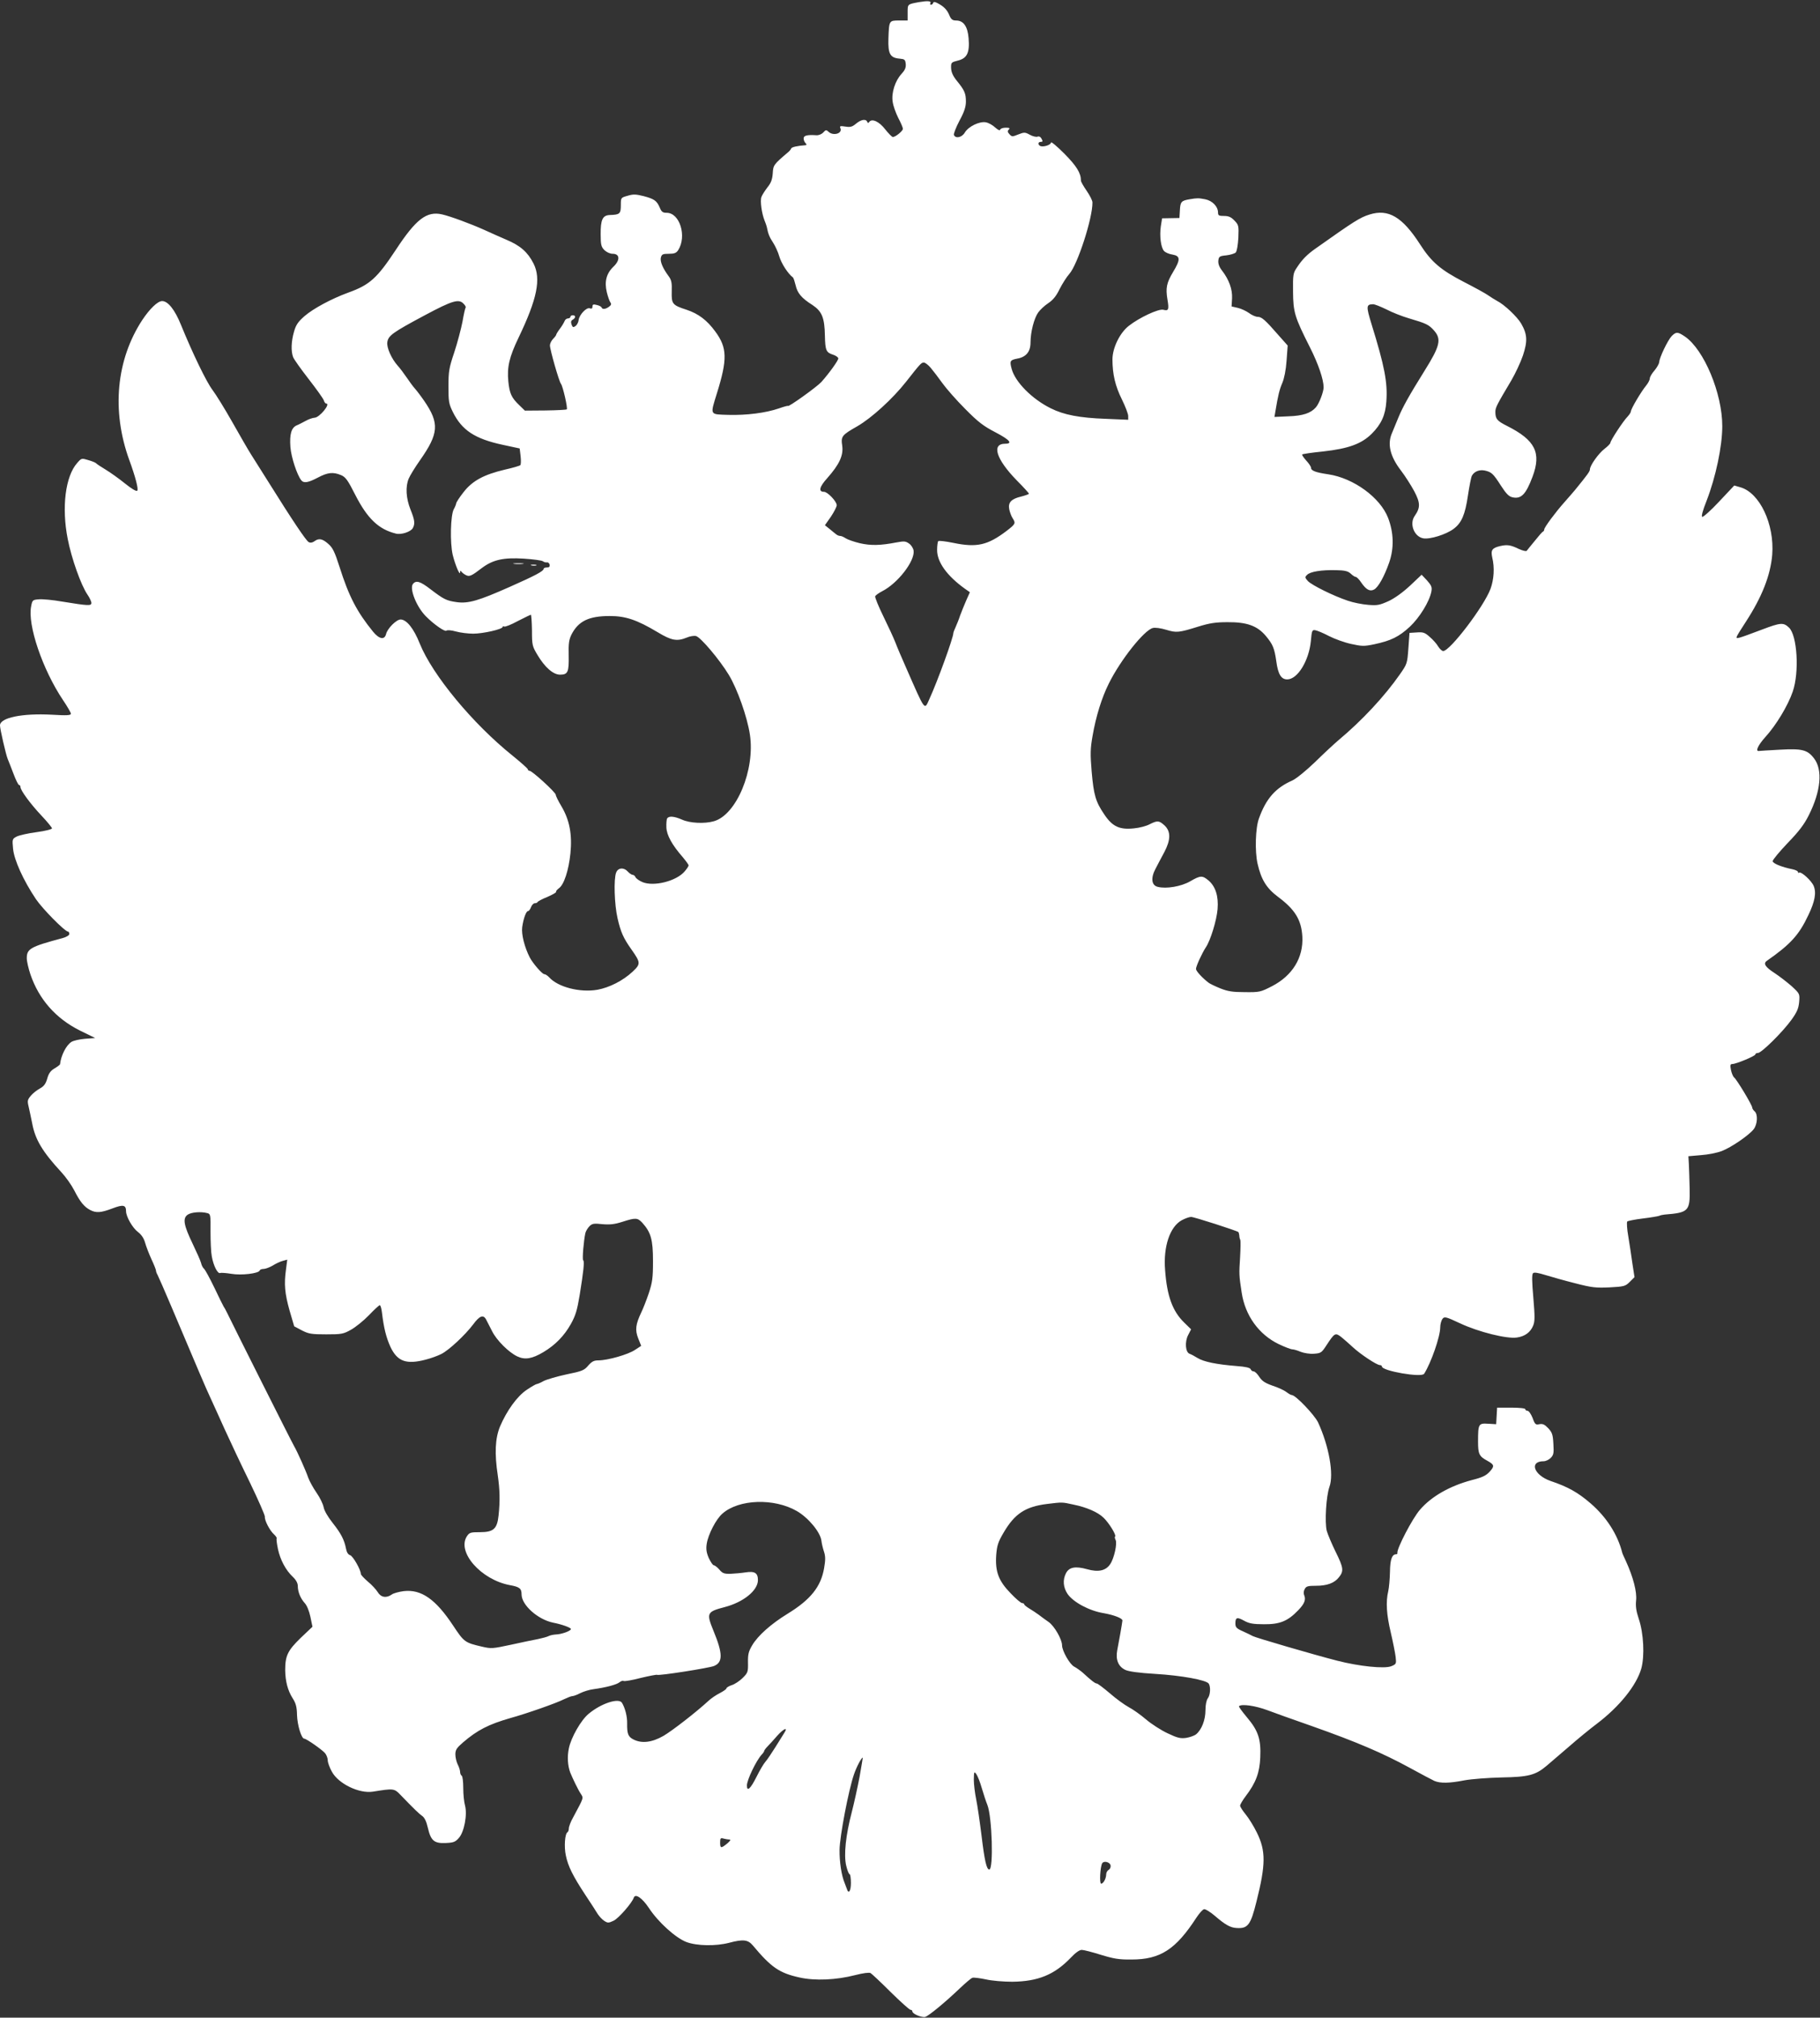 <?xml version="1.0" standalone="no"?>
<!DOCTYPE svg PUBLIC "-//W3C//DTD SVG 20010904//EN"
 "http://www.w3.org/TR/2001/REC-SVG-20010904/DTD/svg10.dtd">
<svg version="1.0" xmlns="http://www.w3.org/2000/svg"
 width="1155pt" height="1280pt" viewBox="0 0 1155 1280"
 preserveAspectRatio="xMidYMid meet">
<rect x="0" y="0" width="1155" height="1280" fill="#333333" stroke="none"/>
<g transform="translate(0,1280) scale(0.1,-0.1)"
fill="#ffffff" stroke="none">
<path d="M5835 12787 c-77 -14 -75 -12 -75 -67 l0 -50 -54 0 c-64 0 -64 0 -68
-116 -3 -96 11 -121 71 -126 32 -3 36 -6 39 -34 2 -23 -5 -39 -27 -63 -40 -43
-65 -120 -56 -176 3 -25 19 -70 35 -102 17 -32 30 -63 30 -70 0 -14 -48 -53
-64 -52 -6 0 -27 22 -48 48 -37 49 -84 71 -101 48 -6 -9 -10 -9 -14 1 -8 19
-39 14 -71 -13 -24 -20 -36 -23 -67 -18 -34 5 -38 4 -31 -12 12 -33 -48 -49
-77 -20 -13 12 -17 12 -32 -5 -10 -11 -29 -19 -44 -18 -59 4 -81 -2 -81 -20 0
-10 5 -23 12 -30 7 -7 8 -12 2 -13 -54 -4 -90 -12 -93 -21 -2 -6 -11 -17 -20
-24 -92 -78 -94 -82 -97 -134 -3 -39 -11 -61 -34 -89 -16 -21 -34 -49 -38 -61
-9 -25 2 -104 20 -149 6 -14 12 -32 14 -40 9 -46 18 -67 40 -100 13 -20 32
-60 40 -89 13 -44 55 -109 86 -132 4 -3 11 -25 17 -49 11 -50 37 -82 107 -126
60 -40 77 -80 79 -195 2 -93 8 -106 51 -120 19 -6 34 -17 34 -24 0 -13 -55
-90 -107 -149 -27 -30 -213 -164 -213 -152 0 2 -26 -5 -57 -16 -85 -29 -205
-44 -320 -41 -121 4 -117 -5 -73 138 67 215 65 288 -10 390 -53 73 -108 114
-183 139 -90 29 -96 37 -94 115 2 55 -2 74 -19 97 -38 51 -56 94 -50 119 6 21
12 24 51 24 35 0 47 5 59 23 56 88 10 237 -73 237 -25 0 -33 6 -44 33 -19 44
-35 55 -103 73 -49 12 -65 13 -101 2 -43 -12 -43 -12 -43 -60 0 -54 -7 -60
-68 -62 -48 -1 -61 -29 -60 -125 0 -64 4 -78 24 -98 14 -13 35 -23 52 -23 46
0 49 -40 5 -82 -45 -43 -58 -95 -42 -162 7 -28 17 -57 23 -65 7 -9 5 -17 -9
-27 -22 -16 -42 -18 -47 -5 -1 5 -15 13 -30 16 -22 6 -28 4 -28 -10 0 -12 -5
-15 -17 -11 -21 8 -67 -41 -71 -75 -1 -13 -10 -30 -19 -37 -15 -11 -19 -9 -26
10 -5 16 -3 24 8 30 19 11 20 28 0 28 -8 0 -15 -4 -15 -10 0 -5 -7 -10 -15
-10 -9 0 -19 -8 -22 -17 -4 -10 -17 -32 -30 -49 -13 -17 -23 -34 -23 -37 0 -4
-9 -16 -20 -27 -11 -11 -20 -30 -20 -41 0 -27 58 -230 70 -244 12 -15 44 -154
37 -162 -4 -3 -65 -6 -136 -7 l-130 -1 -36 35 c-49 47 -61 73 -69 150 -9 91 6
155 65 278 118 246 144 373 95 470 -37 73 -84 114 -172 151 -43 19 -108 47
-144 64 -85 38 -212 85 -265 97 -97 22 -165 -30 -293 -225 -119 -180 -165
-222 -301 -271 -107 -39 -224 -102 -279 -150 -40 -35 -54 -55 -66 -98 -18 -62
-20 -123 -6 -161 5 -14 50 -77 99 -140 49 -63 92 -123 96 -135 3 -11 10 -20
15 -20 31 0 -43 -90 -74 -90 -12 -1 -37 -9 -56 -20 -19 -10 -45 -24 -58 -29
-33 -15 -45 -56 -39 -137 5 -65 42 -177 69 -211 16 -20 44 -15 105 17 62 33
97 37 147 16 29 -12 43 -31 92 -128 76 -148 147 -216 256 -243 34 -9 95 11
108 35 15 28 12 51 -15 118 -28 70 -33 145 -11 196 8 19 39 70 70 114 121 172
126 236 28 379 -22 32 -49 67 -59 78 -10 11 -34 43 -52 70 -19 28 -44 61 -57
75 -40 45 -71 115 -66 149 6 42 34 62 238 171 176 94 217 106 247 72 10 -10
15 -21 12 -24 -3 -2 -12 -42 -20 -89 -9 -46 -32 -133 -52 -194 -33 -98 -37
-121 -37 -216 0 -96 2 -110 28 -163 57 -115 139 -170 317 -208 l107 -23 6 -50
c3 -27 2 -53 -2 -56 -4 -4 -47 -17 -97 -28 -135 -32 -207 -71 -263 -143 -26
-33 -47 -65 -47 -72 -1 -6 -7 -22 -15 -36 -21 -38 -25 -212 -7 -290 16 -65 47
-138 47 -110 0 10 3 11 8 4 4 -6 16 -16 28 -22 23 -12 35 -7 104 46 69 51 135
66 264 58 60 -4 115 -11 122 -17 6 -5 18 -8 25 -7 7 2 15 -5 17 -14 2 -13 -3
-18 -17 -18 -12 0 -21 -4 -21 -9 0 -14 -54 -43 -217 -115 -196 -87 -261 -106
-334 -96 -66 9 -83 18 -167 82 -65 50 -91 58 -111 34 -24 -29 21 -144 81 -205
51 -52 122 -101 131 -92 5 5 32 3 60 -5 29 -8 78 -14 110 -14 62 0 187 28 187
43 0 4 4 5 10 2 5 -3 44 12 86 35 43 22 80 40 83 40 3 0 6 -45 7 -99 0 -94 2
-101 35 -156 47 -79 100 -125 143 -125 50 0 57 16 55 121 -2 78 2 101 18 134
44 85 110 117 243 117 100 0 172 -24 304 -103 88 -53 122 -59 184 -34 20 9 47
13 59 10 29 -7 149 -149 208 -246 55 -91 117 -267 134 -379 34 -223 -85 -510
-229 -550 -59 -17 -153 -12 -201 10 -50 22 -84 25 -95 8 -4 -6 -6 -32 -5 -57
2 -50 36 -111 104 -189 20 -24 37 -47 37 -52 0 -5 -11 -22 -25 -38 -52 -62
-196 -98 -268 -68 -21 9 -40 23 -44 31 -3 8 -11 15 -18 15 -6 0 -20 9 -30 20
-26 29 -63 26 -75 -6 -16 -41 -11 -202 9 -289 20 -88 37 -126 88 -198 59 -84
60 -92 8 -141 -61 -57 -147 -101 -224 -115 -112 -19 -250 17 -306 79 -10 11
-24 20 -31 20 -13 0 -73 69 -92 106 -33 64 -54 147 -48 192 8 56 25 102 37
102 5 0 14 11 19 25 5 14 16 25 24 25 8 0 16 3 18 8 2 4 29 19 62 32 32 14 57
28 55 32 -2 4 6 14 18 23 32 22 62 113 73 221 12 119 -5 211 -57 299 -20 33
-36 66 -36 73 0 15 -150 152 -166 152 -6 0 -11 4 -11 9 0 5 -44 44 -97 87
-253 203 -508 511 -589 711 -38 96 -84 153 -122 153 -26 0 -84 -57 -92 -93
-10 -38 -43 -32 -82 15 -104 128 -154 225 -213 411 -31 97 -44 123 -72 147
-37 33 -60 37 -88 16 -13 -9 -25 -11 -36 -5 -16 8 -104 139 -254 379 -43 69
-93 148 -111 176 -18 28 -71 120 -119 205 -48 85 -105 177 -127 206 -38 50
-126 232 -199 411 -39 97 -83 152 -120 152 -28 0 -78 -48 -126 -120 -165 -252
-196 -575 -83 -887 40 -109 60 -187 51 -196 -6 -6 -37 13 -78 46 -37 30 -93
70 -123 88 -30 18 -57 36 -60 40 -3 4 -25 13 -49 20 -43 13 -44 13 -71 -18
-75 -84 -100 -282 -60 -483 24 -123 84 -292 125 -352 14 -20 25 -44 25 -53 0
-19 -17 -19 -188 9 -57 10 -122 16 -145 14 -39 -3 -42 -5 -49 -43 -25 -118 72
-402 201 -595 28 -41 51 -81 51 -88 0 -10 -25 -12 -122 -6 -187 10 -328 -19
-328 -68 0 -23 38 -187 49 -213 5 -11 21 -53 36 -92 15 -40 31 -73 36 -73 5 0
9 -6 9 -13 0 -21 64 -108 134 -182 36 -38 66 -75 66 -80 0 -6 -44 -17 -97 -24
-54 -7 -111 -20 -127 -28 -28 -15 -29 -16 -23 -78 7 -71 64 -198 145 -319 42
-62 184 -206 204 -206 4 0 8 -7 8 -15 0 -8 -17 -19 -42 -26 -206 -55 -228 -68
-228 -128 0 -20 11 -66 23 -102 54 -159 162 -281 315 -357 l96 -47 -65 -5
c-35 -3 -74 -12 -86 -20 -33 -21 -66 -86 -72 -142 -1 -3 -16 -15 -35 -26 -24
-14 -37 -31 -46 -64 -10 -35 -22 -50 -48 -64 -18 -10 -44 -30 -57 -46 -20 -24
-22 -32 -14 -65 5 -21 15 -69 23 -108 19 -104 65 -181 187 -313 27 -29 63 -80
81 -115 36 -71 62 -103 100 -123 38 -20 68 -18 142 10 68 26 86 22 86 -18 0
-34 41 -106 76 -132 23 -18 37 -40 45 -68 6 -22 24 -69 40 -104 16 -34 29 -67
29 -72 0 -6 4 -18 10 -28 5 -9 44 -98 86 -197 174 -411 217 -513 246 -575 17
-36 58 -128 93 -205 35 -77 107 -230 161 -340 53 -110 96 -208 95 -217 -3 -22
31 -88 58 -112 11 -10 19 -22 17 -25 -3 -4 1 -34 8 -68 15 -69 49 -134 95
-177 20 -19 31 -40 31 -57 0 -38 17 -79 44 -109 14 -15 28 -50 36 -87 l13 -63
-76 -72 c-81 -79 -97 -112 -97 -203 1 -71 16 -129 47 -178 21 -33 27 -55 28
-107 2 -64 28 -150 46 -150 13 0 111 -68 132 -92 9 -11 17 -31 17 -45 0 -14
12 -47 26 -72 41 -77 174 -141 261 -127 131 21 135 21 175 -21 85 -88 117
-119 137 -133 15 -10 27 -35 36 -74 19 -83 40 -101 112 -98 50 2 62 6 84 31
35 37 56 150 40 208 -6 21 -11 70 -11 110 0 39 -4 75 -10 78 -5 3 -10 14 -10
24 0 10 -7 32 -15 47 -8 16 -15 45 -15 64 0 29 8 41 47 75 93 80 164 116 303
156 105 29 292 95 337 118 23 11 48 21 55 21 8 0 30 8 51 19 20 10 58 22 84
25 80 11 147 29 165 44 9 8 21 11 26 8 6 -3 54 5 107 19 54 13 101 22 105 20
11 -7 329 43 361 56 57 23 57 78 -3 223 -46 113 -43 121 72 151 118 31 210
105 210 171 0 45 -20 58 -78 49 -26 -4 -69 -8 -95 -9 -42 -1 -52 3 -72 27 -13
15 -29 27 -35 27 -6 0 -20 21 -32 46 -15 35 -18 57 -13 90 9 59 59 157 100
192 104 92 328 99 472 16 74 -43 150 -135 156 -189 2 -17 9 -47 16 -68 10 -30
10 -53 1 -105 -20 -118 -86 -200 -231 -289 -106 -65 -189 -139 -225 -200 -24
-40 -28 -59 -27 -111 1 -58 -1 -64 -33 -96 -19 -19 -50 -40 -69 -46 -19 -6
-35 -16 -35 -21 0 -5 -19 -18 -42 -30 -24 -12 -56 -34 -73 -50 -76 -70 -225
-186 -284 -221 -73 -42 -138 -50 -191 -23 -34 17 -41 37 -40 102 1 44 -13 98
-33 131 -21 32 -132 -4 -211 -70 -49 -40 -112 -151 -126 -220 -11 -54 -7 -110
9 -153 16 -39 50 -110 67 -135 18 -28 20 -21 -48 -148 -16 -28 -28 -60 -28
-71 0 -11 -4 -22 -9 -25 -16 -10 -22 -91 -10 -147 14 -68 44 -129 123 -249 35
-52 70 -107 79 -122 10 -15 28 -35 42 -44 22 -14 27 -14 59 1 32 15 117 113
128 146 10 29 54 -2 96 -65 59 -90 170 -190 238 -216 67 -25 186 -27 271 -5
90 24 120 20 151 -17 117 -140 169 -175 296 -203 98 -22 233 -16 353 15 51 13
88 18 98 13 8 -5 66 -59 128 -121 63 -62 119 -112 125 -112 7 0 12 -4 12 -10
0 -16 60 -41 82 -35 24 8 127 93 218 180 36 34 72 65 81 68 9 3 47 -2 85 -10
39 -9 113 -15 169 -15 162 2 266 44 369 151 30 32 56 51 71 51 12 0 67 -14
121 -31 82 -25 115 -31 195 -30 183 0 281 64 412 266 18 27 39 51 48 53 9 2
41 -18 70 -43 64 -55 97 -74 136 -76 72 -5 90 18 127 168 59 235 60 321 2 438
-20 41 -52 92 -71 115 -19 23 -35 48 -35 55 0 7 16 35 36 61 64 84 88 148 92
246 5 115 -13 169 -85 254 -30 36 -53 67 -50 70 16 16 105 3 182 -26 28 -11
154 -56 280 -100 286 -101 451 -172 620 -264 71 -39 143 -77 158 -84 38 -16
96 -15 192 4 45 8 148 16 235 18 170 3 215 15 284 73 18 15 81 69 140 120 58
51 139 117 179 147 144 109 252 243 283 351 22 79 15 224 -16 315 -16 48 -21
79 -17 117 6 54 -18 147 -64 248 -13 28 -24 52 -24 55 -29 115 -100 226 -201
313 -80 69 -142 104 -254 142 -106 37 -137 125 -44 125 13 0 33 9 45 21 18 18
21 30 17 90 -3 59 -8 72 -33 99 -23 24 -35 29 -56 25 -23 -5 -28 -2 -43 40
-10 25 -24 45 -32 45 -8 0 -14 5 -14 10 0 6 -36 10 -89 10 l-90 0 -3 -52 -3
-53 -51 3 c-61 4 -64 -1 -64 -114 0 -78 7 -93 59 -121 45 -25 47 -34 14 -70
-22 -24 -47 -36 -111 -52 -140 -37 -258 -104 -330 -188 -48 -54 -149 -249
-144 -275 1 -5 -2 -8 -7 -8 -27 0 -39 -32 -40 -112 -1 -46 -6 -101 -11 -123
-16 -67 -11 -147 16 -261 14 -60 28 -130 31 -155 5 -44 4 -46 -27 -59 -43 -18
-205 -1 -345 35 -148 38 -518 146 -535 156 -8 5 -36 18 -62 30 -41 18 -48 26
-48 50 0 39 11 42 56 17 31 -17 56 -22 125 -22 100 -1 151 19 217 88 41 42 51
68 38 98 -4 9 -3 26 4 37 9 18 20 21 71 21 71 0 118 17 147 55 31 39 28 60
-22 161 -24 49 -49 108 -56 132 -14 55 -4 221 17 280 29 79 -3 258 -72 408
-22 47 -143 174 -167 174 -6 0 -21 9 -34 19 -14 11 -53 29 -87 40 -48 17 -67
29 -85 56 -12 19 -28 35 -36 35 -8 0 -16 6 -19 14 -4 9 -32 16 -89 20 -127 10
-209 27 -248 51 -19 12 -42 24 -51 27 -26 10 -31 75 -9 118 l19 37 -44 43
c-74 72 -109 168 -121 333 -12 148 30 273 104 315 22 12 49 22 61 22 19 0 289
-87 300 -96 2 -2 5 -12 6 -22 0 -9 3 -22 6 -27 3 -6 2 -55 -1 -110 -7 -109 -7
-114 10 -225 22 -146 109 -266 235 -327 38 -18 77 -33 86 -33 9 0 33 -7 54
-16 21 -8 57 -14 83 -12 44 3 49 6 79 52 53 81 57 83 95 54 18 -15 51 -43 73
-64 47 -44 152 -114 172 -114 7 0 13 -4 13 -9 0 -28 252 -72 268 -46 44 69
102 236 102 294 0 20 7 44 14 54 13 16 20 15 112 -28 117 -55 298 -100 361
-90 50 7 86 33 103 76 11 26 11 57 1 176 -9 102 -10 148 -2 156 7 7 31 3 80
-12 39 -12 124 -36 188 -52 104 -27 130 -30 217 -26 93 5 101 7 129 35 l30 30
-13 84 c-6 45 -18 123 -26 172 -9 49 -11 92 -7 97 4 4 49 13 98 19 50 6 97 14
105 17 8 4 24 7 35 8 151 12 161 22 158 164 -1 58 -4 129 -5 156 l-3 50 80 7
c44 3 104 15 132 26 60 23 171 99 202 138 25 32 28 96 6 114 -8 7 -15 18 -15
24 0 15 -98 178 -115 191 -7 6 -16 28 -20 48 -6 30 -4 37 9 37 24 0 146 51
146 61 0 5 7 9 16 9 23 0 157 133 212 209 37 51 46 74 50 115 4 52 4 52 -49
101 -30 26 -78 63 -107 82 -59 38 -73 60 -50 77 152 106 205 165 264 290 42
87 52 143 34 186 -14 33 -78 92 -92 84 -4 -3 -8 -1 -8 5 0 5 -15 12 -32 16
-74 15 -128 38 -128 52 0 9 43 60 95 115 71 73 105 118 134 176 77 153 89 288
34 360 -42 56 -77 64 -219 56 -68 -4 -127 -7 -131 -8 -25 -4 -6 37 41 89 68
75 142 197 173 287 43 123 29 358 -24 407 -35 33 -52 32 -171 -13 -157 -59
-166 -62 -160 -44 3 8 29 50 58 94 102 157 156 294 167 425 15 194 -80 394
-203 428 l-38 11 -96 -102 c-52 -56 -101 -99 -107 -97 -7 3 2 38 27 101 59
152 100 347 100 475 0 208 -116 485 -237 568 -46 31 -56 31 -84 3 -25 -26 -79
-139 -79 -165 -1 -10 -14 -34 -30 -53 -17 -19 -30 -42 -30 -51 0 -10 -11 -30
-24 -46 -30 -36 -96 -147 -96 -163 0 -6 -10 -21 -21 -33 -28 -28 -109 -152
-109 -166 0 -5 -17 -23 -37 -38 -38 -29 -93 -106 -93 -131 0 -12 -15 -33 -95
-131 -11 -13 -41 -48 -66 -76 -58 -65 -129 -161 -129 -174 0 -5 -3 -11 -7 -13
-5 -1 -28 -28 -52 -58 -25 -30 -48 -59 -52 -64 -4 -5 -27 1 -51 12 -52 25 -73
28 -117 18 -52 -12 -61 -26 -51 -72 16 -65 11 -140 -11 -200 -42 -112 -257
-394 -300 -394 -8 0 -22 13 -32 29 -9 16 -33 43 -53 60 -31 28 -42 32 -82 29
l-47 -3 -7 -98 c-7 -96 -8 -99 -54 -165 -97 -139 -240 -293 -390 -418 -27 -23
-94 -85 -149 -139 -56 -54 -119 -105 -143 -116 -107 -47 -167 -115 -212 -240
-23 -61 -27 -211 -9 -289 23 -100 56 -154 129 -209 109 -81 149 -147 155 -253
7 -134 -63 -247 -192 -314 -74 -38 -80 -39 -173 -38 -78 0 -108 5 -156 24 -32
13 -65 29 -73 35 -40 30 -81 75 -81 88 0 17 38 100 63 138 29 43 68 170 74
241 7 82 -13 145 -58 183 -39 32 -50 32 -116 -6 -57 -33 -152 -49 -206 -35
-39 9 -45 56 -14 114 13 26 39 74 56 106 41 78 42 131 2 169 -35 32 -45 33
-95 8 -20 -11 -65 -23 -99 -26 -91 -10 -137 11 -188 87 -56 82 -68 124 -81
273 -9 111 -9 144 6 228 21 122 58 241 103 331 75 151 224 338 279 352 15 4
51 -1 84 -11 66 -20 80 -19 205 20 71 22 110 28 185 28 123 1 189 -23 243 -87
45 -54 55 -78 67 -163 11 -81 31 -113 69 -113 66 0 138 119 150 243 6 67 8 72
28 69 12 -2 51 -18 87 -37 35 -18 98 -41 140 -50 69 -15 82 -16 148 -2 104 22
156 47 225 111 62 58 125 160 137 224 5 28 0 38 -28 70 l-34 36 -72 -68 c-46
-43 -97 -80 -137 -99 -58 -26 -72 -29 -131 -24 -37 3 -94 14 -128 26 -93 31
-227 98 -253 124 -20 22 -21 26 -6 40 20 21 92 32 182 30 58 -1 77 -6 95 -22
12 -12 27 -21 32 -21 6 0 22 -16 35 -36 31 -45 55 -58 81 -44 27 14 65 83 96
171 32 92 29 191 -7 284 -50 129 -219 252 -379 276 -82 12 -110 23 -110 42 0
7 -14 28 -31 46 -16 18 -28 36 -25 38 3 3 62 12 133 19 161 18 243 48 308 112
61 61 87 118 93 204 9 121 -11 224 -94 492 -35 114 -34 125 10 126 10 0 48
-15 85 -33 36 -19 100 -44 141 -56 112 -33 127 -40 161 -78 48 -55 38 -98 -61
-256 -98 -157 -139 -231 -166 -297 -15 -36 -33 -79 -40 -97 -31 -70 -12 -148
56 -237 27 -35 65 -95 85 -132 39 -74 40 -104 3 -157 -35 -50 -4 -131 54 -142
43 -8 147 25 193 60 51 38 73 90 91 212 9 59 20 116 25 125 15 27 47 40 82 33
43 -10 53 -19 103 -97 33 -51 50 -68 73 -73 55 -12 85 19 127 131 57 152 17
232 -162 322 -64 32 -74 45 -74 90 0 27 11 47 102 200 25 43 58 113 73 157 30
91 28 134 -11 202 -25 43 -107 121 -153 144 -14 8 -39 23 -56 35 -16 12 -86
50 -154 85 -149 77 -207 127 -279 239 -112 174 -201 227 -321 189 -61 -19 -98
-43 -344 -217 -51 -36 -83 -68 -115 -117 -26 -38 -27 -46 -26 -155 1 -131 10
-161 108 -355 53 -105 86 -203 86 -252 0 -29 -28 -103 -49 -127 -32 -37 -83
-54 -174 -57 l-89 -4 6 35 c17 103 26 139 44 181 12 28 23 82 27 141 l7 96
-56 63 c-87 100 -109 119 -134 119 -13 0 -38 11 -55 24 -18 13 -50 28 -72 33
l-39 9 3 51 c3 57 -19 119 -64 177 -18 23 -25 44 -23 63 3 25 7 29 50 33 27 3
54 12 60 18 8 8 14 47 17 93 3 77 2 82 -25 110 -21 22 -37 29 -66 29 -32 0
-38 3 -38 21 0 39 -36 76 -82 85 -43 8 -50 8 -98 0 -53 -9 -59 -16 -62 -68
l-3 -51 -55 -1 -55 -1 -8 -50 c-9 -62 0 -134 20 -157 8 -9 32 -20 54 -23 51
-9 51 -32 4 -110 -42 -70 -48 -102 -36 -175 11 -65 7 -74 -27 -65 -30 7 -152
-50 -218 -102 -58 -45 -104 -141 -104 -213 0 -94 18 -170 60 -254 22 -45 40
-92 40 -105 l0 -24 -142 6 c-167 6 -266 25 -350 67 -119 59 -226 167 -248 251
-13 49 -10 55 36 64 56 10 84 44 84 102 0 67 23 155 49 191 12 17 41 44 64 59
30 20 51 46 72 90 17 33 44 76 61 95 53 59 149 357 147 454 0 12 -17 45 -37
74 -20 29 -36 57 -36 64 0 48 -27 92 -105 171 -47 47 -85 79 -85 71 0 -16 -53
-32 -70 -21 -15 9 -12 25 5 25 13 0 14 4 5 20 -6 12 -16 17 -26 13 -8 -3 -30
2 -48 12 -31 17 -36 17 -74 2 -37 -15 -41 -15 -56 2 -12 13 -13 20 -4 29 9 9
5 12 -19 12 -17 0 -33 -5 -35 -12 -3 -8 -14 -3 -33 14 -15 14 -41 29 -58 32
-40 8 -111 -26 -134 -65 -18 -31 -59 -40 -69 -15 -3 7 13 48 35 90 31 57 41
89 41 122 0 52 -9 72 -58 132 -25 31 -35 55 -36 80 -1 36 1 37 44 48 57 14 75
50 67 142 -6 74 -32 112 -79 112 -23 0 -32 7 -43 33 -14 35 -36 57 -75 77 -17
9 -25 10 -28 1 -2 -6 -8 -11 -13 -11 -6 0 -8 4 -5 9 9 15 -16 17 -69 8z m71
-2320 c16 -19 49 -62 74 -97 25 -35 90 -109 145 -164 83 -84 116 -109 193
-149 90 -47 111 -72 61 -72 -88 0 -58 -97 72 -231 44 -44 79 -83 79 -86 0 -3
-22 -11 -49 -18 -64 -15 -85 -38 -76 -82 4 -18 13 -43 21 -55 21 -33 19 -37
-38 -81 -120 -91 -189 -107 -338 -76 -49 10 -92 15 -96 11 -3 -3 -7 -28 -7
-55 -1 -77 62 -165 178 -248 l30 -21 -24 -54 c-13 -30 -30 -72 -38 -94 -7 -22
-20 -54 -28 -72 -8 -17 -15 -35 -15 -40 0 -28 -100 -305 -153 -420 -31 -69
-24 -79 -145 197 -28 63 -60 138 -70 165 -11 28 -45 102 -76 165 -31 63 -54
120 -52 127 3 7 23 21 44 32 99 50 208 191 200 257 -2 15 -14 35 -28 45 -22
16 -32 17 -80 8 -104 -20 -164 -21 -234 -5 -37 9 -77 23 -89 31 -12 8 -27 15
-35 15 -7 0 -18 4 -25 10 -7 5 -25 20 -42 34 l-30 24 38 54 c20 30 37 63 37
73 0 24 -58 85 -81 85 -37 0 -29 32 22 88 75 85 102 142 94 203 -9 61 -4 68
96 125 90 52 224 174 309 282 91 116 97 122 113 122 8 0 28 -15 43 -33z
m-4590 -5363 c20 -5 21 -12 20 -117 0 -62 3 -132 8 -157 10 -58 37 -112 53
-106 7 3 39 0 71 -5 63 -11 174 2 180 21 2 6 13 10 25 10 12 0 38 10 57 21 19
12 48 26 64 30 l29 8 -8 -62 c-13 -93 -8 -152 23 -262 l29 -99 49 -26 c43 -22
61 -25 154 -25 97 0 109 2 157 29 29 16 80 57 114 92 33 35 65 64 69 64 5 0
11 -21 14 -47 12 -100 27 -158 54 -218 44 -92 100 -113 225 -80 32 8 75 24 97
35 50 25 152 121 202 187 42 57 66 66 84 30 6 -12 23 -45 37 -72 28 -57 105
-134 160 -160 49 -23 94 -15 165 27 77 46 133 104 175 179 30 54 40 88 56 185
24 148 31 213 22 219 -7 4 3 124 14 173 3 12 15 32 26 43 17 17 28 19 82 13
48 -4 77 -1 127 15 84 27 96 26 126 -6 55 -61 68 -107 68 -243 0 -109 -4 -135
-27 -205 -15 -44 -36 -98 -47 -120 -36 -76 -41 -112 -20 -165 l19 -48 -40 -26
c-43 -29 -172 -66 -231 -66 -29 0 -42 -7 -65 -33 -25 -30 -39 -36 -138 -56
-60 -13 -125 -32 -145 -42 -19 -11 -39 -19 -43 -19 -5 0 -33 -16 -63 -36 -62
-41 -128 -133 -171 -234 -31 -76 -35 -171 -14 -310 13 -91 15 -159 5 -254 -9
-85 -32 -106 -118 -106 -60 0 -67 -2 -83 -26 -65 -100 90 -276 273 -310 61
-11 74 -21 74 -59 0 -67 103 -159 200 -179 53 -10 112 -31 113 -40 2 -12 -59
-34 -96 -35 -15 -1 -35 -5 -45 -10 -9 -5 -39 -13 -67 -19 -27 -5 -105 -21
-172 -36 -117 -25 -125 -26 -185 -12 -108 25 -113 29 -182 133 -111 168 -203
232 -314 219 -30 -4 -64 -13 -75 -21 -35 -25 -70 -19 -90 15 -10 16 -38 47
-63 67 -24 21 -44 42 -44 48 0 26 -50 114 -68 119 -13 4 -22 19 -26 41 -11 57
-32 97 -85 164 -30 38 -53 77 -57 99 -4 21 -24 62 -45 92 -21 30 -45 74 -53
96 -15 44 -69 165 -89 199 -18 31 -393 778 -425 845 -7 14 -16 32 -22 40 -5 8
-32 63 -60 122 -28 58 -57 111 -64 118 -8 6 -17 23 -20 38 -4 15 -28 69 -53
121 -57 118 -65 162 -32 185 23 16 84 21 125 10z m5496 -1849 c84 -17 155 -48
191 -83 34 -32 82 -110 74 -119 -4 -3 -2 -13 3 -23 11 -21 -9 -115 -34 -152
-28 -43 -76 -53 -147 -33 -75 21 -114 13 -134 -25 -22 -43 -18 -90 10 -132 36
-52 137 -107 230 -122 67 -12 120 -33 118 -47 -2 -19 -22 -134 -33 -189 -11
-59 7 -103 52 -124 21 -10 87 -19 188 -25 168 -10 326 -39 341 -62 13 -21 10
-72 -6 -93 -9 -12 -15 -42 -15 -76 0 -61 -24 -123 -59 -152 -11 -9 -39 -19
-63 -23 -36 -5 -55 -1 -118 29 -41 19 -103 59 -137 88 -34 29 -83 64 -110 78
-26 14 -80 53 -120 88 -40 34 -77 62 -83 62 -10 0 -35 19 -89 69 -14 12 -39
30 -54 38 -28 14 -77 100 -77 135 0 38 -49 123 -85 148 -20 14 -48 34 -63 46
-15 11 -42 29 -59 39 -18 11 -33 23 -33 27 0 4 -6 8 -13 8 -8 0 -41 28 -74 63
-76 78 -98 137 -91 241 5 61 11 82 47 143 70 120 138 165 276 182 99 12 93 12
167 -4z m-1834 -1447 c-8 -13 -34 -54 -58 -93 -24 -38 -52 -80 -63 -92 -11
-12 -36 -55 -56 -95 -38 -76 -61 -97 -61 -55 0 35 58 156 93 195 10 10 17 21
17 25 0 3 10 17 23 30 12 12 39 42 59 65 40 45 71 59 46 20z m477 -280 c-13
-68 -35 -168 -49 -222 -39 -149 -52 -273 -36 -341 7 -30 17 -55 22 -55 4 0 8
-25 8 -55 0 -53 -15 -74 -26 -37 -3 9 -10 26 -14 37 -20 47 -33 135 -32 210 1
85 57 378 91 477 16 48 48 108 56 108 1 0 -8 -55 -20 -122z m776 -73 c11 -38
27 -86 35 -105 30 -75 40 -410 12 -410 -17 0 -30 56 -49 215 -11 88 -26 192
-34 230 -8 39 -15 95 -15 125 1 51 2 54 16 35 8 -11 24 -51 35 -90z m-1601
-325 c9 0 4 -9 -15 -25 -39 -32 -45 -31 -45 6 0 28 3 31 23 25 12 -3 29 -6 37
-6z m2418 -164 c2 -10 -3 -23 -12 -28 -9 -5 -16 -18 -16 -29 0 -26 -18 -59
-32 -59 -12 0 -6 109 7 130 11 17 49 7 53 -14z"/>
<path d="M3263 9223 c15 -2 39 -2 55 0 15 2 2 4 -28 4 -30 0 -43 -2 -27 -4z"/>
<path d="M3373 9213 c9 -2 23 -2 30 0 6 3 -1 5 -18 5 -16 0 -22 -2 -12 -5z"/>
</g>
</svg>
